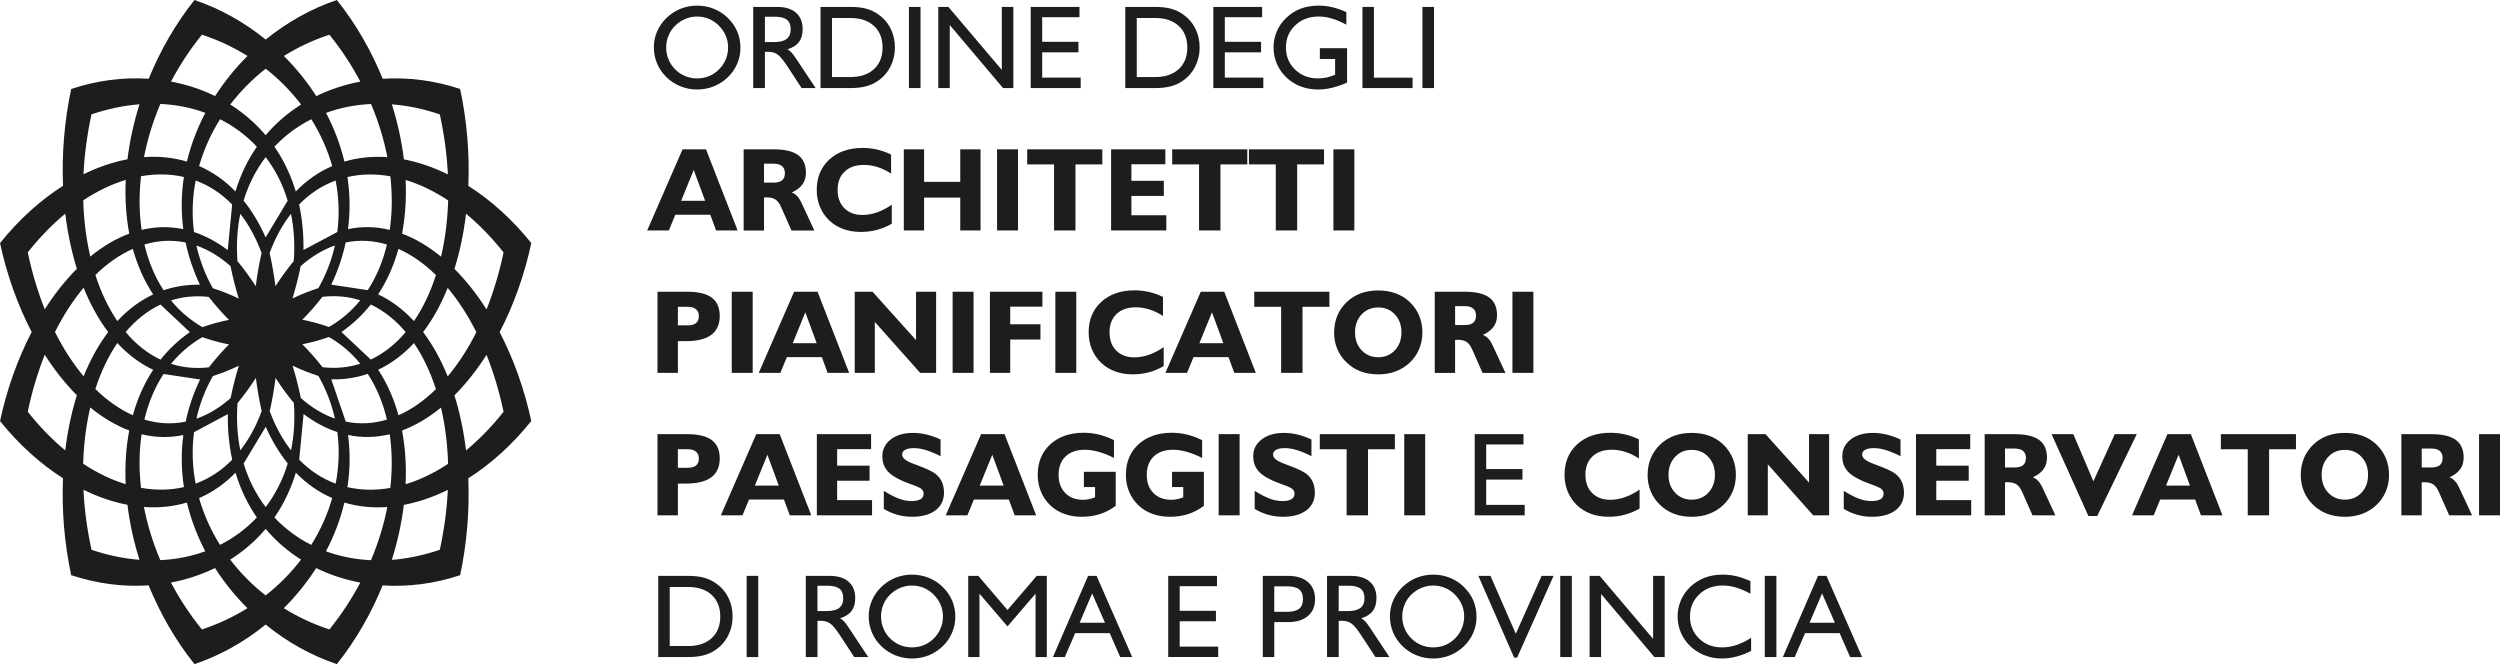 <?xml version="1.0" encoding="UTF-8"?>
<svg id="Livello_1" xmlns="http://www.w3.org/2000/svg" version="1.1" viewBox="0 0 110.755 29.423">
  <!-- Generator: Adobe Illustrator 29.2.1, SVG Export Plug-In . SVG Version: 2.1.0 Build 116)  -->
  <path d="M20.746,21.193c.059,1.404-.058,2.865-.361,4.288-1.139.381-2.31.528-3.434.454-.51,1.253-1.196,2.445-2.028,3.488-1.139-.382-2.212-.986-3.155-1.753-.943.766-2.014,1.37-3.152,1.753-.833-1.043-1.521-2.236-2.031-3.49-1.123.074-2.292-.072-3.431-.452-.305-1.424-.423-2.887-.363-4.293-1.003-.638-1.956-1.495-2.79-2.535.306-1.424.789-2.764,1.402-3.944-.613-1.179-1.096-2.518-1.402-3.939.834-1.042,1.789-1.901,2.792-2.539-.06-1.404.058-2.865.361-4.288,1.139-.381,2.309-.529,3.434-.454.51-1.253,1.196-2.445,2.028-3.488,1.139.382,2.212.986,3.155,1.753C12.714.987,13.785.383,14.923 0c.834,1.043,1.521,2.236,2.032,3.49,1.123-.074,2.292.072,3.43.452.305,1.424.423,2.887.363,4.292,1.002.637,1.956,1.495,2.79,2.535-.306,1.424-.789,2.764-1.403,3.944.613,1.179,1.096,2.518,1.402,3.939-.834,1.042-1.789,1.901-2.792,2.539M7.576,3.613c.379-.716.835-1.414,1.369-2.076.728.239,1.404.559,2.02.942-.542.54-1.025,1.137-1.436,1.777-.611-.299-1.269-.514-1.954-.643ZM7.104,4.605c.706.033,1.376.167,1.993.394-.36.685-.638,1.41-.816,2.159-.608-.182-1.248-.244-1.902-.198.152-.782.394-1.574.724-2.355ZM3.698,7.721c.042-.857.158-1.747.355-2.654.727-.248,1.439-.394,2.126-.446-.253.806-.433,1.625-.532,2.436-.649.123-1.305.348-1.949.664ZM6.248,7.807c.657-.116,1.297-.105,1.899.034-.116.756-.131,1.531-.027,2.311-.623-.13-1.242-.113-1.846.032-.11-.753-.119-1.555-.026-2.377ZM3.686,8.875c.625-.413,1.259-.715,1.884-.905-.038.819.012,1.62.157,2.38-.599.222-1.178.568-1.726,1.017-.181-.772-.288-1.609-.314-2.492ZM1.983,13.701c-.307-.768-.562-1.612-.754-2.52.53-.669,1.089-1.241,1.663-1.715.103.856.275,1.678.514,2.442-.513.513-.991,1.117-1.423,1.794ZM19.84,21.702c-.042.857-.158,1.747-.355,2.654-.727.248-1.44.394-2.126.447.253-.806.433-1.625.532-2.436.649-.123,1.305-.348,1.949-.664ZM8.856,12.612c-.576-.008-1.112.078-1.608.246-.391-.597-.675-1.281-.85-2.025.602-.181,1.217-.216,1.825-.09.131.623.34,1.247.633,1.868M8.858,12.609l-.005.007M4.226,12.182c.522-.511,1.081-.901,1.658-1.157.201.727.499,1.408.901,2.018-.591.277-1.121.679-1.586,1.181-.397-.583-.725-1.272-.973-2.042ZM2.435,14.709c.376-.748.804-1.406,1.27-1.961.295.733.658,1.395,1.088,1.963-.43.567-.793,1.228-1.088,1.96-.465-.556-.893-1.213-1.269-1.961ZM11.336,16.744c.062.491.145.971.257,1.47-.25.678-.57,1.256-.946,1.736-.133-.649-.179-1.348-.124-2.09.297-.363.562-.728.812-1.116ZM2.89,19.953c-.573-.474-1.131-1.045-1.661-1.712.191-.911.447-1.755.754-2.525.432.677.909,1.281,1.422,1.794-.239.764-.411,1.586-.515,2.443ZM7.577,13.31c.519-.166,1.079-.224,1.673-.155.29.372.582.703.893,1.016-.393.077-.777.181-1.176.322-.543-.313-1.006-.713-1.39-1.182ZM5.566,14.711c.448-.532.967-.946,1.544-1.218l1.297,1.216-.002.01c-.501.348-.931.757-1.293,1.213-.578-.272-1.097-.688-1.546-1.222ZM4.225,17.235c.248-.769.576-1.456.973-2.038.465.504.995.907,1.588,1.185-.402.609-.699,1.288-.901,2.014-.577-.257-1.137-.649-1.66-1.161ZM3.684,20.543c.026-.883.134-1.72.315-2.492.548.45,1.128.797,1.727,1.02-.146.76-.196,1.56-.159,2.378-.625-.19-1.259-.492-1.884-.906ZM6.177,24.8c-.686-.053-1.398-.198-2.123-.445-.198-.908-.315-1.799-.357-2.657.645.316,1.3.541,1.949.665.099.811.278,1.631.532,2.437ZM7.578,16.117c.383-.468.845-.868,1.387-1.18.4.141.786.245,1.179.322-.309.312-.6.643-.89,1.014-.595.069-1.156.012-1.676-.155ZM6.397,18.588c.176-.741.459-1.424.85-2.02l1.61.243.003.01c-.295.615-.503,1.237-.635,1.859-.609.125-1.225.09-1.828-.092ZM6.246,21.612c-.093-.821-.084-1.621.027-2.373.605.146,1.225.164,1.849.034-.104.779-.09,1.553.026,2.307-.603.138-1.244.149-1.901.032ZM7.101,24.815c-.331-.781-.572-1.573-.724-2.355.655.047,1.296-.015,1.904-.196.178.749.454,1.473.814,2.158-.618.226-1.287.361-1.994.393ZM10.961,26.944c-.615.383-1.29.702-2.017.942-.535-.662-.992-1.361-1.372-2.078.685-.129,1.342-.344,1.954-.642.41.641.893,1.238,1.435,1.778ZM14.717,22.067c-.206.722-.519,1.421-.928,2.074-.615-.31-1.165-.72-1.631-1.217.403-.582.726-1.244.948-1.984.487.502,1.031.874,1.612,1.126ZM8.702,18.548c.144-.645.384-1.28.729-1.888.403-.128.778-.279,1.15-.458-.143.464-.263.932-.365,1.434-.488.432-.997.733-1.514.913ZM8.667,21.426c-.144-.752-.172-1.52-.071-2.28l1.491-.796.006.007c-.009.717.059,1.386.194,2.007-.477.49-1.025.843-1.62,1.062ZM9.746,24.14c-.409-.653-.721-1.352-.926-2.073.582-.252,1.126-.624,1.614-1.126.221.74.543,1.401.945,1.983-.467.496-1.017.906-1.634,1.216ZM11.767,26.379c-.599-.47-1.125-1.005-1.569-1.587.586-.368,1.117-.822,1.571-1.36.454.537.983.991,1.568,1.36-.445.582-.971,1.117-1.57,1.587ZM15.962,25.81c-.379.716-.835,1.414-1.369,2.076-.728-.239-1.404-.559-2.02-.942.541-.54,1.025-1.137,1.435-1.777.611.299,1.269.514,1.954.643ZM17.159,22.463c-.152.782-.394,1.574-.725,2.355-.706-.033-1.376-.167-1.993-.394.36-.685.638-1.41.816-2.159.607.182,1.247.244,1.901.198ZM11.776,18.916c.279.627.606,1.163.971,1.617-.218.722-.55,1.371-.977,1.932-.426-.561-.758-1.209-.975-1.931l.973-1.62.008.002ZM12.894,19.95c-.375-.479-.694-1.056-.944-1.734.113-.5.196-.982.257-1.474.25.386.514.751.811,1.112.055.744.009,1.445-.124,2.095ZM14.871,21.427c-.593-.22-1.14-.574-1.616-1.063l.194-2.012.008-.003c.492.369.99.629,1.488.793.1.762.072,1.531-.074,2.285ZM17.29,21.616c-.657.116-1.297.104-1.898-.034.116-.756.131-1.531.027-2.311.623.13,1.242.113,1.846-.032.11.753.119,1.555.026,2.377ZM19.852,20.548c-.625.413-1.259.715-1.884.905.038-.819-.012-1.62-.157-2.38.599-.222,1.178-.568,1.726-1.017.181.772.288,1.609.314,2.492ZM12.957,13.222c.143-.464.263-.932.365-1.434.488-.431.996-.732,1.514-.912-.145.645-.384,1.279-.729,1.888-.403.128-.778.279-1.15.458ZM21.555,15.721c.306.768.562,1.612.754,2.52-.53.669-1.089,1.24-1.663,1.715-.103-.856-.275-1.678-.514-2.442.513-.513.991-1.117,1.423-1.794ZM14.838,18.545c-.516-.18-1.024-.481-1.511-.911-.103-.503-.223-.973-.367-1.437.371.179.746.329,1.147.457.345.61.586,1.246.73,1.892ZM17.141,18.589c-.601.181-1.216.215-1.824.089l-.637-1.864.006-.008c.574.012,1.109-.074,1.606-.243.391.597.675,1.281.85,2.025ZM19.312,17.241c-.522.511-1.081.901-1.658,1.157-.201-.727-.499-1.408-.901-2.018.591-.276,1.121-.679,1.586-1.181.397.584.725,1.272.973,2.042ZM21.104,14.714c-.376.749-.804,1.406-1.27,1.962-.295-.733-.658-1.395-1.088-1.963.43-.567.793-1.229,1.088-1.96.465.556.893,1.213,1.269,1.962ZM20.648,9.47c.573.474,1.131,1.045,1.661,1.712-.191.91-.447,1.755-.754,2.524-.431-.677-.909-1.281-1.422-1.794.239-.764.411-1.586.514-2.442ZM12.202,12.679c-.062-.491-.145-.971-.257-1.47.25-.679.57-1.257.946-1.736.133.649.178,1.349.123,2.091-.297.363-.562.728-.812,1.116ZM15.961,16.113c-.519.166-1.079.224-1.673.155-.29-.372-.582-.703-.893-1.016.393-.077.777-.182,1.176-.322.543.312,1.006.712,1.389,1.182ZM17.972,14.712c-.449.532-.967.946-1.544,1.218l-1.297-1.216.002-.01c.501-.348.931-.757,1.293-1.214.578.272,1.097.688,1.546,1.222ZM19.313,12.187c-.248.769-.576,1.456-.973,2.038-.466-.504-.996-.907-1.588-1.185.402-.609.699-1.288.901-2.014.577.257,1.136.648,1.66,1.16ZM19.854,8.879c-.026.883-.134,1.72-.315,2.492-.548-.45-1.128-.797-1.727-1.02.145-.76.196-1.56.158-2.378.625.19,1.259.492,1.884.906ZM17.362,4.623c.686.053,1.397.198,2.123.445.198.908.315,1.799.357,2.657-.644-.316-1.3-.541-1.949-.665-.099-.811-.279-1.631-.532-2.437ZM12.158,6.499c.467-.496,1.017-.906,1.634-1.216.409.653.721,1.352.926,2.073-.582.252-1.126.623-1.615,1.126-.221-.74-.543-1.401-.945-1.983ZM11.331,12.68c-.25-.386-.514-.75-.811-1.112-.055-.744-.009-1.445.125-2.095.375.479.694,1.057.943,1.734-.112.5-.196.982-.257,1.474ZM11.763,10.507c-.279-.627-.605-1.164-.97-1.617.217-.722.55-1.37.977-1.931.426.561.758,1.209.975,1.931l-.973,1.62-.008-.002ZM15.96,13.306c-.383.469-.845.868-1.387,1.18-.4-.14-.785-.245-1.179-.322.309-.312.6-.643.89-1.014.595-.069,1.156-.012,1.676.155ZM17.141,10.835c-.176.741-.459,1.424-.85,2.019l-1.61-.243-.002-.01c.295-.615.503-1.237.635-1.859.609-.126,1.225-.09,1.828.092ZM17.293,7.81c.093.821.084,1.621-.027,2.374-.605-.146-1.225-.164-1.849-.034.104-.779.09-1.553-.025-2.308.603-.138,1.244-.149,1.901-.032ZM16.438,4.608c.331.781.572,1.573.724,2.355-.655-.047-1.296.015-1.904.196-.178-.749-.455-1.473-.814-2.158.618-.226,1.288-.361,1.994-.393ZM12.577,2.479c.615-.383,1.289-.702,2.016-.942.535.662.992,1.361,1.372,2.078-.685.129-1.342.344-1.954.642-.41-.641-.893-1.238-1.435-1.778ZM10.201,4.63c.445-.582.971-1.117,1.57-1.587.599.47,1.124,1.005,1.569,1.587-.586.368-1.117.823-1.571,1.36-.453-.537-.983-.991-1.568-1.36ZM8.821,7.355c.206-.721.519-1.42.928-2.073.615.31,1.165.72,1.631,1.217-.403.582-.726,1.244-.948,1.983-.487-.502-1.031-.874-1.612-1.127ZM10.578,13.226c-.371-.178-.746-.328-1.147-.456-.345-.61-.585-1.246-.73-1.893.516.181,1.024.481,1.51.912.103.503.223.973.367,1.437ZM10.082,11.074c-.492-.369-.99-.63-1.487-.794-.1-.761-.072-1.531.073-2.283.594.219,1.14.574,1.617,1.063l-.195,2.012-.008.003ZM13.445,11.066c.009-.717-.059-1.386-.194-2.007.477-.489,1.024-.843,1.619-1.062.144.752.173,1.521.072,2.282l-1.491.794-.006-.007Z" style="fill: #1d1d1b; fill-rule: evenodd;"/>
  <g>
    <path d="M59.306,27.07h.426c.24,0,.419-.046.539-.139.118-.093.178-.234.178-.424,0-.196-.056-.337-.169-.426-.113-.089-.296-.133-.547-.133h-.426M58.79,29.108v-3.596h1.054c.363,0,.643.086.84.257.197.171.296.414.296.727,0,.237-.054.427-.162.571-.108.144-.278.252-.511.324.06.033.117.076.169.13.054.054.122.145.206.271l.874,1.316h-.622l-.617-.943c-.185-.284-.334-.466-.448-.545-.114-.079-.25-.118-.407-.118h-.154v1.606h-.517ZM55.944,29.108v-3.596h1.121c.375,0,.668.091.879.273.211.182.316.433.316.755,0,.32-.105.57-.316.75-.211.18-.504.27-.879.27h-.612v1.548h-.509ZM56.452,27.104h.558c.25,0,.432-.045.544-.133.112-.089.169-.232.169-.43,0-.197-.056-.34-.169-.431-.112-.09-.294-.135-.544-.135h-.558v1.129ZM51.754,29.108v-3.596h2.161v.457h-1.652v1.09h1.606v.465h-1.606v1.121h1.706v.462h-2.215ZM46.647,29.108l1.558-3.596h.375l1.578,3.596h-.532l-.463-1.059h-1.532l-.457,1.059h-.527ZM47.832,27.587h1.12l-.568-1.296-.553,1.296ZM42.894,29.108v-3.596h.447l1.293,1.512,1.295-1.512h.447v3.596h-.498v-2.807l-1.244,1.45-1.242-1.45v2.807h-.498ZM38.484,27.296c0-.24.049-.473.147-.698.097-.226.237-.426.417-.599.183-.176.39-.31.622-.403.231-.092.475-.139.73-.139.26,0,.507.046.741.14.233.093.44.227.618.402.187.182.327.384.422.606.094.223.141.465.141.726,0,.245-.048.48-.146.705-.097.225-.234.424-.412.595-.187.178-.395.313-.626.404-.231.092-.477.138-.739.138-.255,0-.5-.047-.734-.141-.233-.095-.44-.228-.617-.401-.185-.18-.326-.383-.42-.609-.096-.226-.143-.469-.143-.726ZM39.032,27.314c0,.183.034.358.103.524.068.167.168.314.296.442.126.129.272.227.441.297.168.069.345.104.528.104.188,0,.365-.034.531-.102.165-.067.313-.167.443-.299.128-.128.227-.276.297-.442.069-.166.104-.34.104-.524,0-.183-.034-.357-.103-.52-.068-.164-.17-.313-.304-.448-.128-.132-.276-.232-.442-.302-.166-.069-.341-.104-.526-.104-.179,0-.351.035-.519.105-.167.07-.317.17-.451.301-.128.125-.227.271-.296.44-.068.168-.103.344-.103.529ZM36.214,27.07h.426c.239,0,.419-.046.539-.139.118-.093.178-.234.178-.424,0-.196-.056-.337-.169-.426-.113-.089-.296-.133-.547-.133h-.426v1.121ZM35.698,29.108v-3.596h1.054c.363,0,.643.086.84.257.197.171.296.414.296.727,0,.237-.054.427-.162.571-.108.144-.278.252-.511.324.06.033.117.076.169.13.054.054.122.145.206.271l.874,1.316h-.622l-.617-.943c-.185-.284-.334-.466-.448-.545-.114-.079-.25-.118-.407-.118h-.154v1.606h-.517ZM33.078,29.108v-3.596h.514v3.596h-.514ZM30.482,25.513c.266,0,.494.024.685.074.19.05.366.128.526.237.243.164.432.375.564.633.132.258.199.541.199.852,0,.31-.067.595-.201.854-.133.26-.321.471-.562.633-.156.109-.331.187-.525.237-.194.05-.422.075-.686.075h-1.321v-3.596h1.321ZM30.482,26.004h-.812v2.616h.812c.444,0,.792-.117,1.046-.349.254-.233.381-.552.381-.956,0-.406-.127-.726-.381-.96-.253-.234-.602-.351-1.046-.351ZM109.827,22.83v-3.596h.928v3.596h-.928ZM106.385,22.83v-3.596h1.328c.489,0,.849.085,1.083.254.233.169.349.432.349.79,0,.198-.052.368-.154.51-.103.141-.26.261-.473.359.09.032.169.087.24.163.071.076.133.173.187.29l.573,1.231h-1.015l-.457-1.036c-.074-.164-.158-.277-.253-.339-.094-.062-.228-.093-.401-.093-.013,0-.032.001-.054.003-.023.002-.04.003-.052.003v1.462h-.902ZM107.719,20.709c.167,0,.29-.035.372-.104.082-.069.122-.175.122-.317,0-.136-.042-.239-.127-.31-.085-.071-.207-.107-.367-.107h-.432v.838h.432ZM101.929,21.036c0-.267.047-.514.141-.741.095-.227.235-.43.422-.608.182-.171.388-.299.618-.383.231-.084.488-.126.77-.126.286,0,.546.042.776.127.232.085.439.212.62.382.185.178.326.381.42.608.096.227.143.474.143.741,0,.266-.047.512-.143.739-.095.227-.235.428-.42.603-.183.171-.391.3-.624.387-.233.087-.49.13-.773.13-.281,0-.537-.043-.768-.128-.231-.086-.438-.216-.621-.389-.185-.174-.326-.375-.42-.603-.096-.227-.143-.473-.143-.739ZM102.854,21.036c0,.32.097.584.29.79.193.206.439.31.737.31.3,0,.546-.104.739-.31.193-.206.29-.47.29-.79,0-.322-.097-.587-.29-.794-.193-.208-.44-.311-.739-.311-.298,0-.544.104-.737.311-.193.207-.29.472-.29.794ZM99.579,22.83v-2.928h-1.19v-.668h3.327v.668h-1.19v2.928h-.948ZM94.453,22.83l1.568-3.596h1.038l1.401,3.596h-.954l-.257-.699h-1.549l-.288.699h-.959ZM95.959,21.514h1.061l-.504-1.368-.557,1.368ZM92.521,22.86l-1.633-3.627h.964l.89,2.09.948-2.09h.974l-1.753,3.627h-.39ZM87.925,22.83v-3.596h1.328c.489,0,.849.085,1.083.254.233.169.349.432.349.79,0,.198-.052.368-.154.51-.103.141-.26.261-.473.359.09.032.169.087.24.163.071.076.133.173.187.29l.573,1.231h-1.015l-.457-1.036c-.074-.164-.158-.277-.253-.339-.094-.062-.228-.093-.401-.093-.013,0-.032.001-.054.003-.023.002-.04.003-.052.003v1.462h-.902ZM89.258,20.709c.167,0,.29-.035.372-.104.082-.069.122-.175.122-.317,0-.136-.042-.239-.127-.31-.085-.071-.207-.107-.367-.107h-.432v.838h.432ZM84.882,22.83v-3.596h2.403v.663h-1.504v.733h1.437v.668h-1.437v.858h1.547v.674h-2.447ZM81.682,22.545v-.8c.271.169.499.285.685.353.186.067.366.1.541.1.176,0,.31-.027.401-.081.09-.054.136-.134.136-.24,0-.086-.028-.155-.085-.207-.056-.053-.189-.115-.396-.187-.512-.18-.865-.363-1.057-.551-.193-.188-.29-.427-.29-.718,0-.306.125-.555.376-.748.251-.192.578-.288.981-.288.203,0,.408.025.614.075.205.05.409.123.609.218v.738c-.241-.122-.458-.211-.65-.269-.192-.059-.367-.088-.525-.088-.171,0-.302.025-.391.075-.09.05-.135.121-.135.213,0,.075.04.146.121.212.08.066.202.128.365.189.034.013.086.033.156.059.343.127.589.236.738.326.156.096.274.219.354.37.08.151.119.327.119.529,0,.332-.126.594-.376.784-.251.19-.599.285-1.045.285-.223,0-.439-.029-.646-.088-.208-.058-.408-.146-.6-.261ZM78.318,20.571v2.259h-.89v-3.596h.789l1.927,2.144v-2.144h.89v3.596h-.705l-2.012-2.259ZM72.993,21.036c0-.267.047-.514.141-.741.095-.227.235-.43.422-.608.182-.171.388-.299.618-.383.231-.084.488-.126.77-.126.286,0,.546.042.776.127.232.085.439.212.62.382.185.178.325.381.42.608.096.227.143.474.143.741,0,.266-.047.512-.143.739-.095.227-.235.428-.42.603-.183.171-.391.3-.624.387-.233.087-.489.13-.773.13-.281,0-.537-.043-.768-.128-.231-.086-.438-.216-.621-.389-.185-.174-.326-.375-.42-.603-.096-.227-.143-.473-.143-.739ZM73.918,21.036c0,.32.097.584.29.79.193.206.439.31.737.31.3,0,.546-.104.739-.31.193-.206.29-.47.29-.79,0-.322-.097-.587-.29-.794-.193-.208-.439-.311-.739-.311-.298,0-.544.104-.737.311-.193.207-.29.472-.29.794ZM72.638,22.529c-.216.124-.437.215-.663.276-.226.06-.463.089-.711.089-.282,0-.54-.043-.776-.128-.235-.086-.441-.212-.618-.378-.182-.173-.32-.376-.415-.607-.096-.231-.143-.479-.143-.745,0-.559.186-1.009.559-1.351.373-.341.865-.512,1.476-.512.219,0,.433.024.641.072.209.048.415.122.618.221v.843c-.199-.129-.398-.225-.599-.288-.2-.064-.401-.096-.601-.096-.363,0-.649.098-.857.296-.208.197-.312.468-.312.815,0,.336.099.604.298.805.198.201.466.301.802.301.216,0,.433-.038.65-.114.217-.076.434-.19.65-.339v.84ZM65.333,22.83v-3.596h2.161v.457h-1.652v1.09h1.606v.465h-1.606v1.121h1.706v.462h-2.215ZM62.211,22.83v-3.596h.928v3.596h-.928ZM59.658,22.83v-2.928h-1.189v-.668h3.327v.668h-1.19v2.928h-.948ZM55.585,22.545v-.8c.271.169.499.285.685.353.186.067.366.1.541.1.176,0,.31-.027.401-.081.09-.054.136-.134.136-.24,0-.086-.028-.155-.085-.207-.056-.053-.189-.115-.396-.187-.512-.18-.865-.363-1.057-.551-.193-.188-.29-.427-.29-.718,0-.306.125-.555.376-.748.251-.192.578-.288.981-.288.204,0,.408.025.614.075.205.05.409.123.609.218v.738c-.241-.122-.458-.211-.65-.269-.192-.059-.367-.088-.525-.088-.171,0-.302.025-.391.075-.09.05-.135.121-.135.213,0,.075.04.146.121.212.08.066.202.128.365.189.034.013.086.033.156.059.343.127.589.236.738.326.156.096.274.219.353.37.08.151.119.327.119.529,0,.332-.126.594-.376.784-.251.19-.599.285-1.045.285-.223,0-.439-.029-.647-.088-.208-.058-.408-.146-.6-.261ZM53.989,22.83v-3.596h.928v3.596h-.928ZM53.335,22.409c-.219.164-.452.286-.697.366-.246.08-.516.119-.809.119-.282,0-.542-.043-.778-.13-.237-.087-.441-.212-.614-.376-.182-.173-.32-.376-.415-.607-.096-.231-.143-.479-.143-.745,0-.56.186-1.011.559-1.352.373-.341.867-.512,1.482-.512.224,0,.447.026.665.08.219.053.443.135.671.247v.789c-.238-.122-.465-.212-.681-.272-.216-.06-.419-.09-.606-.09-.363,0-.648.098-.855.296-.206.197-.31.468-.31.815,0,.338.098.606.296.806.196.199.461.299.794.299.089,0,.177-.01.264-.028.088-.019.175-.047.262-.083v-.453h-.496v-.676h1.411v1.507ZM49.429,22.409c-.219.164-.452.286-.697.366-.247.08-.516.119-.809.119-.283,0-.542-.043-.778-.13-.237-.087-.441-.212-.614-.376-.182-.173-.32-.376-.415-.607-.096-.231-.143-.479-.143-.745,0-.56.186-1.011.559-1.352.373-.341.867-.512,1.482-.512.224,0,.446.026.665.08.219.053.443.135.671.247v.789c-.238-.122-.465-.212-.681-.272-.216-.06-.419-.09-.606-.09-.363,0-.648.098-.855.296-.206.197-.31.468-.31.815,0,.338.098.606.296.806.196.199.461.299.794.299.089,0,.177-.01.264-.028.088-.019.174-.047.262-.083v-.453h-.496v-.676h1.411v1.507ZM41.897,22.83l1.568-3.596h1.038l1.401,3.596h-.953l-.257-.699h-1.549l-.288.699h-.959ZM43.403,21.514h1.061l-.504-1.368-.557,1.368ZM39.154,22.545v-.8c.271.169.499.285.685.353.186.067.366.1.541.1.176,0,.31-.027.401-.081.09-.054.136-.134.136-.24,0-.086-.028-.155-.085-.207-.056-.053-.189-.115-.396-.187-.512-.18-.865-.363-1.057-.551-.193-.188-.29-.427-.29-.718,0-.306.125-.555.376-.748.251-.192.578-.288.981-.288.204,0,.408.025.614.075.205.05.409.123.609.218v.738c-.241-.122-.458-.211-.65-.269-.192-.059-.367-.088-.525-.088-.171,0-.302.025-.391.075-.09.05-.135.121-.135.213,0,.075.04.146.121.212.08.066.202.128.365.189.034.013.086.033.156.059.343.127.589.236.738.326.156.096.274.219.354.37.08.151.119.327.119.529,0,.332-.126.594-.376.784-.251.19-.599.285-1.045.285-.223,0-.439-.029-.647-.088-.208-.058-.408-.146-.6-.261ZM36.188,22.83v-3.596h2.403v.663h-1.504v.733h1.437v.668h-1.437v.858h1.547v.674h-2.447ZM31.935,22.83l1.568-3.596h1.038l1.401,3.596h-.954l-.257-.699h-1.549l-.288.699h-.959ZM33.441,21.514h1.061l-.504-1.368-.557,1.368ZM29.128,22.83v-3.596h1.326c.487,0,.846.089,1.081.265.234.176.351.446.351.81,0,.373-.126.653-.376.838-.25.185-.626.277-1.128.277h-.35v1.406h-.904ZM30.459,20.724c.169,0,.296-.034.377-.102.082-.067.124-.17.124-.31,0-.132-.043-.233-.129-.304-.085-.071-.208-.107-.368-.107h-.432v.822h.427ZM67.004,16.52v-3.596h.928v3.596h-.928ZM63.562,16.52v-3.596h1.328c.489,0,.849.085,1.083.254.233.169.349.432.349.79,0,.198-.052.368-.154.51-.103.141-.26.261-.473.359.09.032.169.087.24.163.071.076.133.173.187.29l.573,1.231h-1.015l-.457-1.036c-.074-.164-.158-.277-.253-.339-.094-.062-.228-.093-.401-.093-.013,0-.032.001-.054.003-.023.002-.04.003-.052.003v1.462h-.902ZM64.896,14.4c.167,0,.29-.035.372-.104.082-.069.122-.175.122-.317,0-.136-.042-.239-.127-.31-.085-.071-.207-.107-.367-.107h-.432v.838h.432ZM59.105,14.726c0-.267.047-.514.141-.741.095-.227.235-.43.422-.608.182-.171.388-.299.618-.383.231-.084.488-.126.77-.126.286,0,.546.042.776.127.232.085.439.212.62.382.185.178.326.381.42.608.096.227.143.474.143.741,0,.266-.047.512-.143.739-.095.227-.235.428-.42.603-.183.171-.391.3-.624.387-.233.087-.49.13-.773.13-.281,0-.537-.043-.768-.128-.231-.086-.438-.216-.621-.389-.185-.174-.326-.375-.42-.603-.096-.227-.143-.473-.143-.739ZM60.031,14.726c0,.32.097.584.29.79.193.206.439.31.737.31.3,0,.546-.104.739-.31.193-.206.29-.47.29-.79,0-.322-.097-.587-.29-.794-.193-.208-.44-.311-.739-.311-.298,0-.544.104-.737.311-.193.207-.29.472-.29.794ZM56.756,16.52v-2.928h-1.19v-.668h3.328v.668h-1.19v2.928h-.948ZM51.629,16.52l1.568-3.596h1.038l1.401,3.596h-.954l-.257-.699h-1.549l-.288.699h-.959ZM53.136,15.204h1.061l-.504-1.368-.557,1.368ZM51.555,16.219c-.216.124-.437.215-.663.276-.226.06-.463.089-.711.089-.282,0-.54-.043-.776-.128-.235-.086-.441-.212-.618-.378-.182-.173-.32-.376-.415-.607-.096-.231-.143-.479-.143-.745,0-.559.186-1.009.559-1.351.373-.341.865-.512,1.476-.512.219,0,.433.024.641.072.209.048.415.122.618.221v.843c-.199-.129-.398-.225-.599-.288-.2-.064-.401-.096-.601-.096-.363,0-.649.098-.857.296-.208.197-.312.468-.312.815,0,.336.099.604.298.805.198.201.466.301.802.301.216,0,.433-.038.65-.114.218-.076.434-.19.65-.339v.84ZM46.754,16.52v-3.596h.928v3.596h-.928ZM43.855,16.52v-3.596h2.326v.663h-1.426v.778h1.339v.676h-1.339v1.478h-.899ZM42.203,16.52v-3.596h.928v3.596h-.928ZM38.756,14.261v2.259h-.89v-3.596h.789l1.927,2.144v-2.144h.89v3.596h-.705l-2.012-2.259ZM33.613,16.52l1.568-3.596h1.038l1.401,3.596h-.954l-.257-.699h-1.549l-.288.699h-.959ZM35.12,15.204h1.061l-.504-1.368-.557,1.368ZM32.418,16.52v-3.596h.928v3.596h-.928ZM29.128,16.52v-3.596h1.326c.487,0,.846.089,1.081.265.234.176.351.446.351.81,0,.373-.126.653-.376.838-.25.185-.626.277-1.128.277h-.35v1.406h-.904ZM30.459,14.415c.169,0,.296-.034.377-.102.082-.067.124-.17.124-.31,0-.132-.043-.233-.129-.304-.085-.071-.208-.107-.368-.107h-.432v.822h.427ZM59.073,10.211v-3.596h.928v3.596h-.928ZM56.52,10.211v-2.927h-1.19v-.668h3.327v.668h-1.19v2.927h-.948ZM53.12,10.211v-2.927h-1.19v-.668h3.328v.668h-1.19v2.927h-.948ZM49.224,10.211v-3.596h2.403v.663h-1.504v.733h1.437v.668h-1.437v.858h1.547v.674h-2.447ZM46.697,10.211v-2.927h-1.19v-.668h3.328v.668h-1.19v2.927h-.948ZM44.172,10.211v-3.596h.928v3.596h-.928ZM40.04,10.211v-3.596h.899v1.442h1.602v-1.442h.899v3.596h-.899v-1.457h-1.602v1.457h-.899ZM39.509,9.91c-.216.124-.437.215-.663.276-.226.06-.463.089-.711.089-.282,0-.54-.043-.776-.128-.235-.086-.441-.212-.618-.378-.182-.173-.32-.375-.415-.607-.096-.231-.143-.479-.143-.745,0-.559.186-1.009.559-1.351.373-.341.865-.512,1.476-.512.219,0,.433.024.641.072.209.048.415.122.618.221v.843c-.199-.129-.398-.225-.599-.288-.2-.064-.401-.096-.601-.096-.363,0-.649.098-.857.296-.208.197-.312.468-.312.815,0,.336.099.604.298.805.198.201.466.301.802.301.216,0,.433-.038.65-.114.217-.076.434-.19.65-.339v.84ZM32.945,10.211v-3.596h1.328c.489,0,.849.085,1.083.254.233.169.349.432.349.79,0,.198-.052.368-.154.51-.103.141-.26.261-.473.359.089.032.169.087.24.163.071.076.133.173.187.29l.573,1.231h-1.015l-.457-1.036c-.074-.164-.158-.277-.253-.339-.094-.062-.228-.093-.401-.093-.013,0-.032.001-.053.003-.023.002-.04.003-.052.003v1.462h-.902ZM34.278,8.09c.167,0,.29-.035.372-.104.082-.069.122-.175.122-.317,0-.136-.042-.239-.127-.31-.085-.071-.207-.107-.367-.107h-.432v.838h.432ZM28.671,10.211l1.568-3.596h1.038l1.401,3.596h-.953l-.257-.699h-1.549l-.288.699h-.959ZM30.177,8.895h1.061l-.504-1.368-.557,1.368ZM63.016,3.901V.306h.514v3.596h-.514ZM60.359,3.901V.306h.509v3.134h1.712v.462h-2.22ZM59.678,2.138v1.521c-.237.103-.46.18-.672.231-.211.05-.413.075-.605.075-.216,0-.419-.026-.609-.08-.19-.053-.365-.132-.525-.236-.267-.175-.475-.398-.624-.669-.148-.272-.222-.569-.222-.891,0-.241.049-.475.146-.703.097-.226.237-.425.417-.595.189-.183.404-.319.642-.409.239-.089.504-.133.799-.133.201,0,.402.024.603.072.202.048.408.12.618.216v.558c-.228-.124-.442-.215-.642-.274-.201-.059-.396-.089-.584-.089-.419,0-.767.131-1.04.392-.275.261-.411.589-.411.983,0,.389.135.714.406.975.27.262.611.392,1.02.392.123,0,.247-.013.37-.04.123-.027.251-.068.383-.122v-.697h-.676v-.478h1.206ZM53.753,3.901V.306h2.161v.457h-1.652v1.09h1.606v.465h-1.606v1.121h1.706v.462h-2.215ZM51.173.306c.266,0,.494.024.685.074.19.05.366.128.526.237.243.164.432.375.564.633.132.258.199.541.199.852,0,.31-.067.595-.201.854-.133.26-.321.471-.562.633-.156.109-.331.187-.525.237-.194.05-.422.075-.686.075h-1.321V.306h1.321ZM51.173.797h-.812v2.616h.812c.444,0,.792-.117,1.046-.349.254-.233.381-.552.381-.956,0-.406-.127-.726-.381-.96-.253-.234-.602-.351-1.046-.351ZM45.662,3.901V.306h2.161v.457h-1.652v1.09h1.606v.465h-1.606v1.121h1.706v.462h-2.215ZM41.568,3.901V.306h.447l2.367,2.791V.306h.512v3.596h-.457l-2.36-2.794v2.794h-.509ZM40.268,3.901V.306h.514v3.596h-.514ZM37.672.306c.266,0,.494.024.685.074.19.05.366.128.526.237.243.164.432.375.564.633.133.258.199.541.199.852,0,.31-.067.595-.201.854-.133.26-.321.471-.562.633-.156.109-.331.187-.525.237-.194.05-.422.075-.686.075h-1.321V.306h1.321ZM37.672.797h-.812v2.616h.812c.444,0,.792-.117,1.046-.349.254-.233.381-.552.381-.956,0-.406-.127-.726-.381-.96-.254-.234-.602-.351-1.046-.351ZM33.886,1.863h.426c.24,0,.419-.046.539-.139.118-.093.178-.234.178-.424,0-.196-.056-.337-.169-.426-.113-.089-.296-.133-.547-.133h-.426v1.121ZM33.369,3.901V.306h1.054c.363,0,.643.086.84.257.197.171.296.414.296.727,0,.237-.054.427-.162.571-.108.144-.278.252-.511.324.06.033.117.076.169.13.053.054.122.145.206.271l.874,1.316h-.622l-.617-.943c-.185-.284-.334-.466-.448-.545-.114-.079-.25-.118-.407-.118h-.154v1.606h-.517ZM28.966,2.089c0-.24.049-.473.146-.698.097-.226.237-.426.417-.599.183-.176.39-.31.622-.404.231-.092.475-.139.73-.139.26,0,.507.046.741.14.233.093.439.227.618.402.187.182.327.384.422.606.094.223.141.465.141.726,0,.245-.048.48-.146.705-.097.225-.234.424-.412.595-.187.178-.395.313-.626.404-.231.092-.477.138-.739.138-.255,0-.5-.047-.734-.141-.233-.095-.44-.228-.617-.401-.185-.18-.326-.383-.42-.609-.096-.226-.143-.469-.143-.726ZM29.514,2.107c0,.183.034.358.103.524.068.167.168.314.296.442.126.129.272.227.441.297.168.069.345.104.528.104.188,0,.365-.034.531-.102.165-.068.313-.167.443-.299.128-.128.227-.276.297-.442.069-.166.104-.34.104-.524,0-.183-.034-.357-.103-.52-.068-.164-.17-.313-.304-.448-.128-.132-.276-.232-.442-.302-.166-.069-.341-.104-.526-.104-.179,0-.351.035-.519.105-.167.07-.317.17-.451.301-.128.125-.227.271-.296.44-.068.168-.103.344-.103.529Z" style="fill: #1d1d1b;"/>
    <path d="M78.984,29.108l1.558-3.596h.375l1.578,3.596h-.532l-.463-1.059h-1.532l-.457,1.059M80.169,27.587h1.12l-.568-1.296-.553,1.296ZM78.184,29.108v-3.596h.514v3.596h-.514ZM77.578,28.255v.581c-.21.11-.426.193-.644.251-.218.057-.435.086-.649.086-.205,0-.402-.027-.589-.081-.186-.054-.363-.134-.529-.24-.267-.175-.475-.398-.624-.669-.148-.272-.222-.567-.222-.886,0-.241.049-.475.146-.703.097-.226.237-.425.417-.595.191-.181.407-.317.645-.407.239-.09.502-.135.791-.135.203,0,.403.023.602.069.199.047.407.119.625.218v.558c-.228-.124-.442-.215-.642-.274-.201-.059-.396-.089-.584-.089-.419,0-.767.131-1.04.392-.275.261-.411.589-.411.983,0,.389.135.714.404.975.27.262.609.392,1.017.392.209,0,.421-.035.635-.105.214-.07.432-.177.653-.321ZM70.422,29.108v-3.596h.447l2.367,2.791v-2.791h.512v3.596h-.457l-2.36-2.794v2.794h-.509ZM69.122,29.108v-3.596h.514v3.596h-.514ZM67.079,29.134l-1.584-3.621h.537l1.121,2.565,1.143-2.565h.53l-1.614,3.621h-.133ZM61.576,27.296c0-.24.049-.473.146-.698.097-.226.237-.426.417-.599.183-.176.39-.31.622-.403.231-.092.475-.139.73-.139.26,0,.507.046.741.14.233.093.439.227.618.402.187.182.327.384.422.606.094.223.141.465.141.726,0,.245-.048.48-.146.705-.097.225-.234.424-.412.595-.187.178-.395.313-.626.404-.231.092-.477.138-.739.138-.255,0-.5-.047-.734-.141-.233-.095-.44-.228-.617-.401-.185-.18-.326-.383-.42-.609-.096-.226-.143-.469-.143-.726ZM62.123,27.314c0,.183.034.358.103.524.068.167.168.314.296.442.126.129.272.227.441.297.168.069.345.104.528.104.188,0,.365-.034.531-.102.165-.067.313-.167.443-.299.128-.128.227-.276.297-.442.069-.166.104-.34.104-.524,0-.183-.034-.357-.103-.52-.068-.164-.17-.313-.304-.448-.128-.132-.276-.232-.442-.302-.166-.069-.341-.104-.526-.104-.179,0-.351.035-.519.105-.167.07-.317.17-.451.301-.128.125-.227.271-.296.44-.068.168-.103.344-.103.529Z" style="fill: #1d1d1b;"/>
  </g>
</svg>